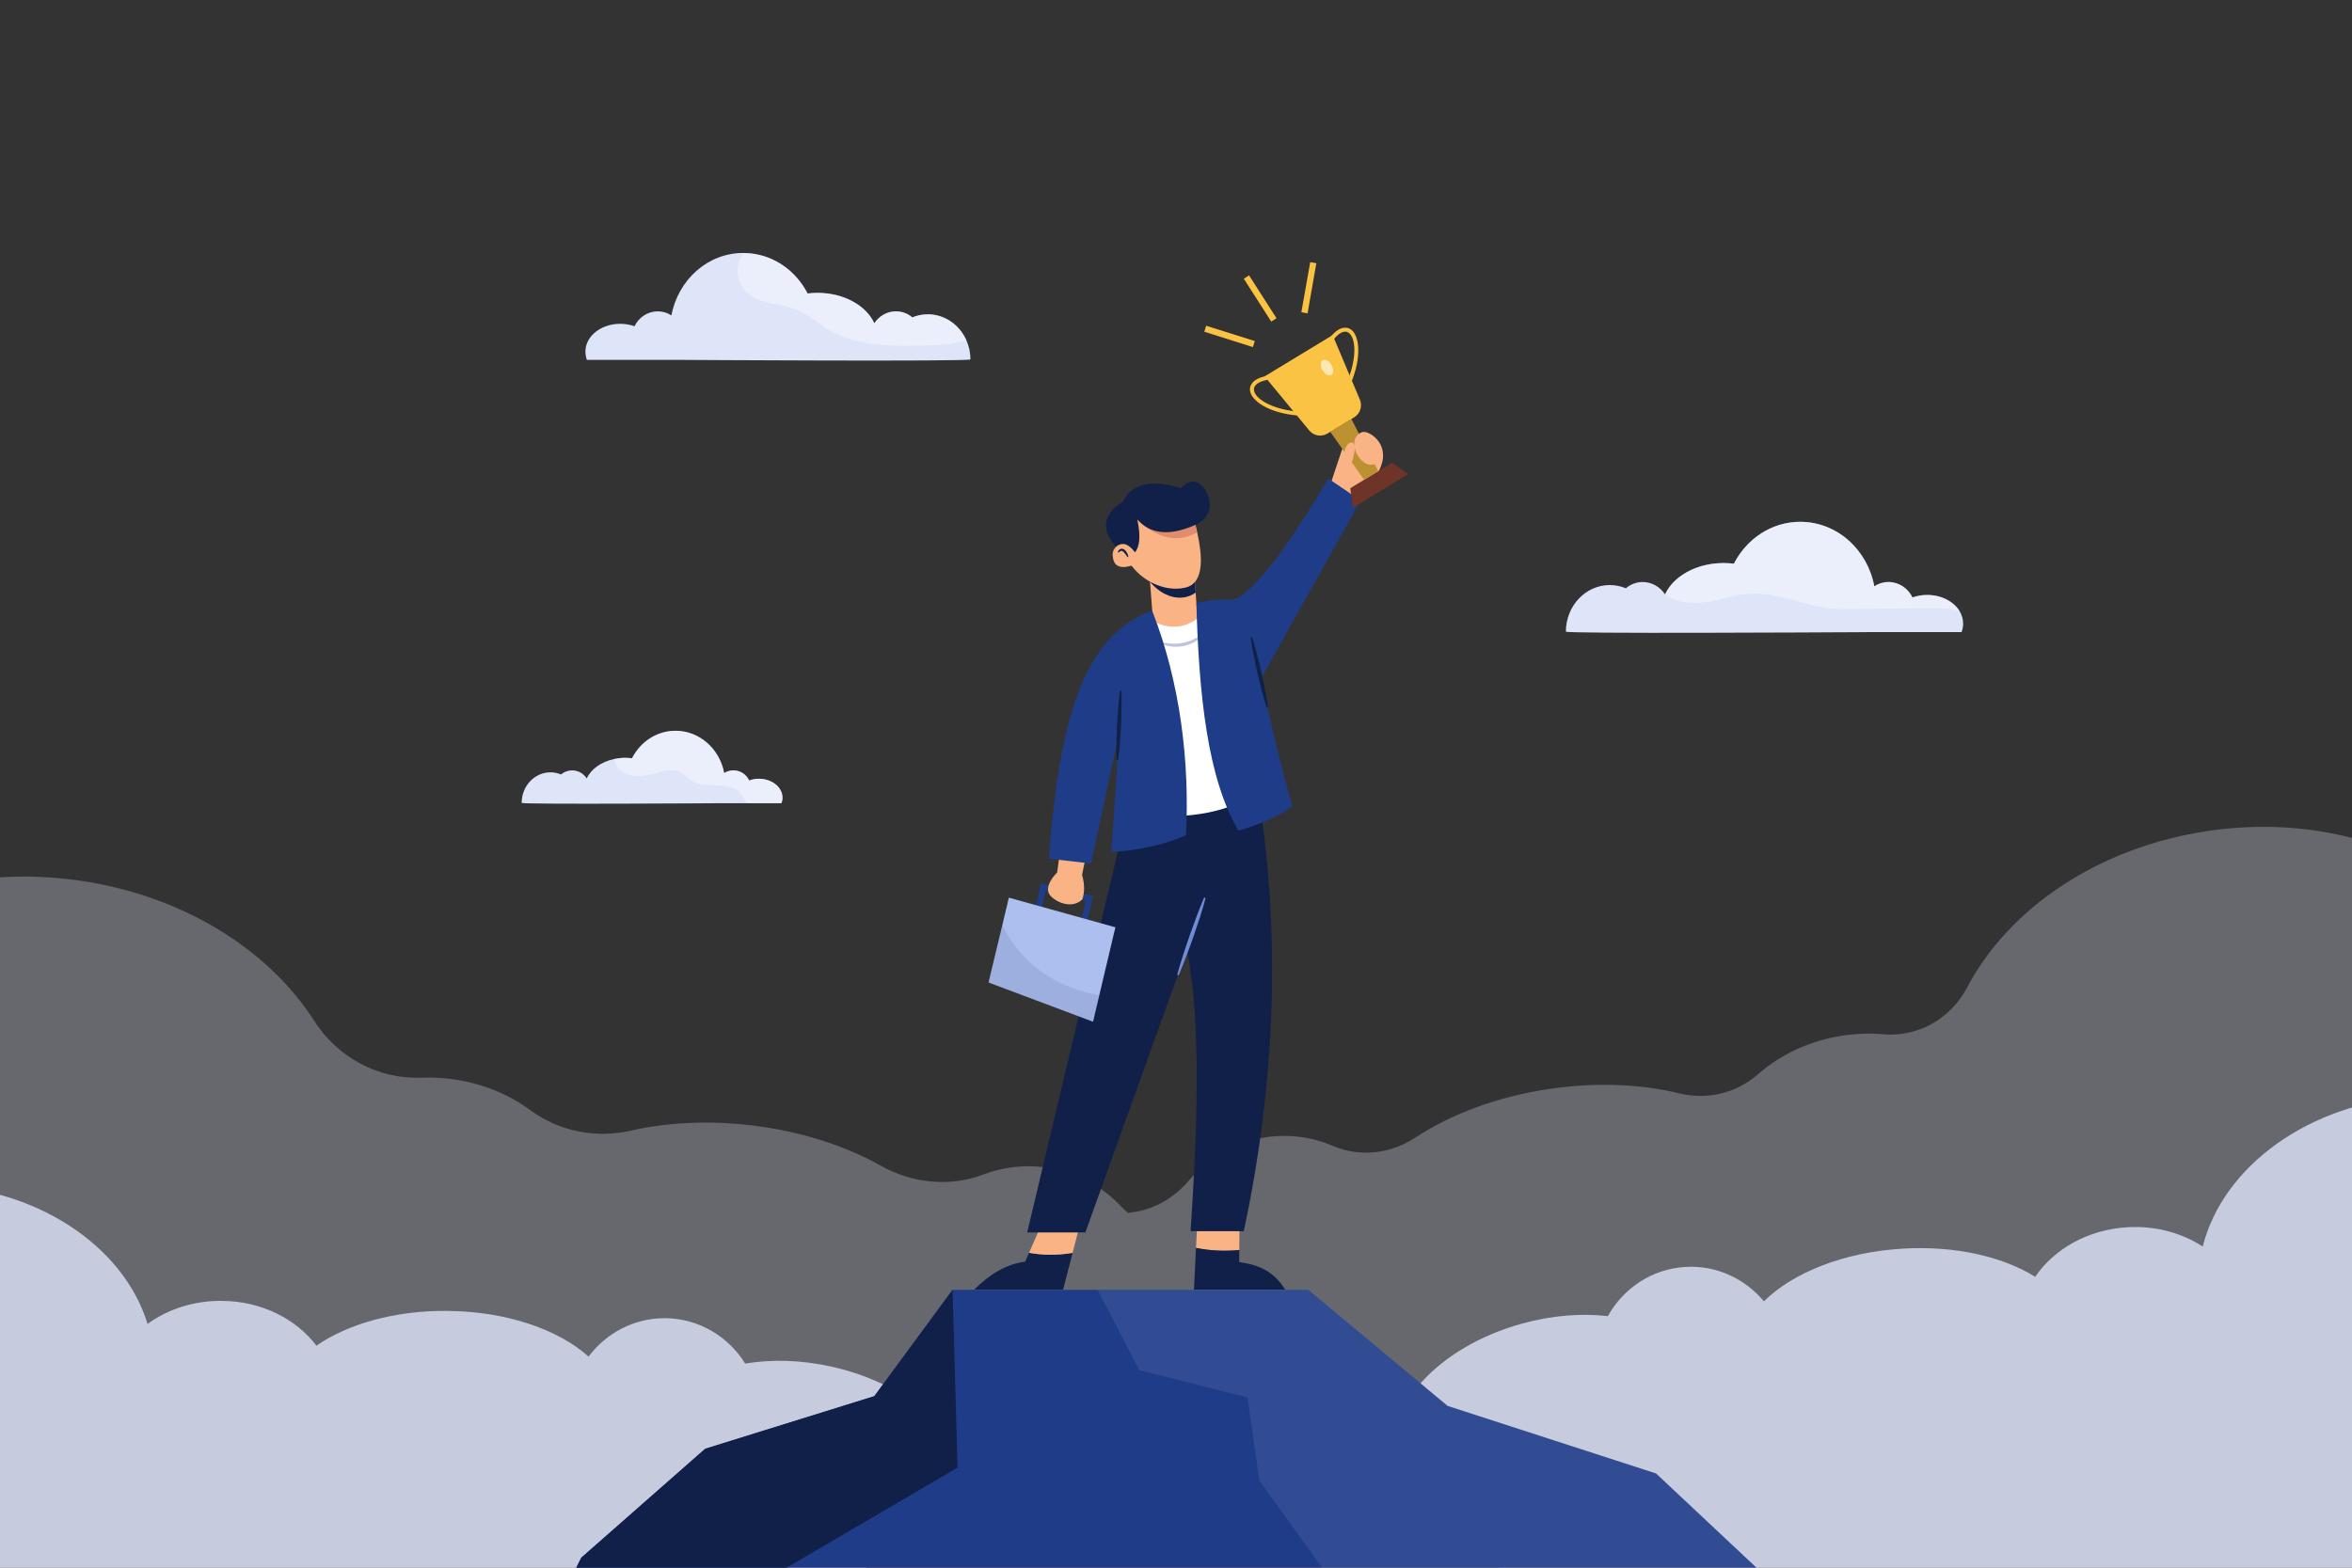 <svg version="1.2" xmlns="http://www.w3.org/2000/svg" viewBox="0 0 3000 2000" width="1920" height="1280">
	<rect x="0" y="0" width="3000" height="2000" fill="#333333" stroke="none"/>
	<title>locksmith-success</title>
	<style>
		.s0 { opacity: .3;fill: #dee5f8 } 
		.s1 { opacity: .8;fill: #dee5f8 } 
		.s2 { fill: #dee5f8 } 
		.s3 { opacity: .4;fill: #ffffff } 
		.s4 { fill: #1f3c88 } 
		.s5 { opacity: .1;fill: #dee5f8 } 
		.s6 { fill: #102048 } 
		.s7 { fill: #f9b384 } 
		.s8 { fill: #ffffff } 
		.s9 { fill: #e28b6d } 
		.s10 { fill: #acbfee } 
		.s11 { fill: #6f3428 } 
		.s12 { fill: #bb9132 } 
		.s13 { fill: #fbc343 } 
		.s14 { opacity: .6;fill: #ffffff } 
		.s15 { opacity: .1;fill: #102048 } 
		.s16 { fill: #708cd5 } 
	</style>
	<g id="Layer 1">
		<g id="&lt;Clip Group&gt;">
			<g id="&lt;Group&gt;">
				<path id="&lt;Path&gt;" class="s0" d="m3163.4 1593c-4.3-29.6 3.5-59.7 21.7-83.5 45.4-59.7 67.5-130.4 57-202.5-24.4-167.1-214.7-277.7-425-247-141.2 20.6-255.5 99.6-308 199.8-20.7 39.5-62.4 63.5-106.8 59.7-16.5-1.5-33.5-1-50.8 1.5-42.8 6.3-80.6 24.3-109.3 49.6-27.4 24.1-64.8 32.9-100.2 24.3-48.3-11.8-105.2-14.5-165-5.8-67 9.8-126.6 32.4-171.7 62.2-31.3 20.7-70.7 25.4-105.2 10.6-26-11.1-55.1-15.4-85-11.1-39.8 5.9-74 26.1-98.4 55-18.8 22.3-44.8 37.7-73.9 41-1.4 0.1-2.8 0.3-4.2 0.5q-4.8-4.2-9.2-8.8c-25.4-26.7-59.6-44.9-98.6-49.5-26.7-3.2-52.8 0.4-76.5 9.4-42.9 16.3-91 11.2-131-11.3-45.1-25.4-101.9-43.9-164.8-51.4-55.2-6.6-107.9-3.7-153.7 6.7-44.3 10.1-91.2 1.2-127.8-25.7-28.6-21.2-64.2-35.7-103.8-40.4-12.1-1.4-24-1.9-35.6-1.4-55.4 2.1-107.1-26-136.9-72.7-59.8-93.4-174-164-311.5-180.4-216.2-25.6-408.1 92.9-428.4 264.6-8.3 70.1 13.2 138.1 56.2 195.9 23.8 32 35 71.6 30.3 111.1l-27.9 234.9c-10 84.4 50.3 160.9 134.6 170.9l1581.2 187.5c56.7 6.8 109.7-18.2 141.5-60.9l1534-223.9c60.8-8.9 102.8-65.3 94-126.1z"/>
				<g id="&lt;Group&gt;">
					<path id="&lt;Path&gt;" class="s1" d="m3385.9 1612.3c-7.6-127.6-144-223.2-304.7-213.5-136.1 8.1-245.9 89.3-271.6 191.5-26.5-17.3-60.2-26.8-96.3-24.6-50.4 3-93.4 27.9-117.4 63.2-41.2-25.7-102.2-40-169.4-35.9-75.2 4.5-140.1 30.9-176.6 67.2-24.1-28.9-60.6-46.3-100.3-43.9-42.8 2.6-79 27.4-98.8 62.8-33.5-3.9-71.3-1.1-109.8 9.6-107 29.6-178.5 108.5-159.8 176.3 12.7 45.8 63.4 74.7 127.9 79.6l15.8 262.5 1401.3-84.1-20.3-338.2c52.9-45.4 84-106.8 80-172.5z"/>
					<path id="&lt;Path&gt;" class="s1" d="m-386.3 1740c1.3-127.8 132.7-230.2 293.6-228.6 136.4 1.3 250.1 76.8 280.9 177.6 25.6-18.6 58.8-29.8 95-29.4 50.4 0.4 94.7 23.1 120.4 57.2 39.8-27.7 100.1-45.1 167.4-44.4 75.4 0.7 141.4 23.8 179.7 58.3 22.6-30.1 58.2-49.3 98-49 42.9 0.4 80.3 23.4 101.8 57.9 33.3-5.6 71.2-4.8 110.1 3.9 108.4 24.2 183.8 99.4 168.5 168.1-10.3 46.3-59.5 77.8-123.7 85.9l-2.5 263-1403.8-13.5 3.2-338.8c-55.1-42.7-89.2-102.4-88.6-168.2z"/>
				</g>
			</g>
			<g id="&lt;Group&gt;">
				<g id="&lt;Group&gt;">
					<g id="&lt;Group&gt;">
						<path id="&lt;Path&gt;" class="s2" d="m2504 795.6c0 3.8-0.7 7.4-2 10.8h-116.3c-0.1 0-0.1-0.1-0.2-0.2q0 0.1-0.1 0.2c0 0-3.1 0-8.8 0.1-57.5 0.3-379.3 2.1-379.3-0.7 0-32.8 25.1-59.4 56-59.4 7.3 0 14.2 1.5 20.5 4.1 5.9-5 13.4-8 21.5-8 11.8 0 22.2 6.3 28.5 15.8 0-0.1 0.1-0.3 0.2-0.5 6-12.8 17.7-23.5 32.8-30.6 12.1-5.6 26.4-8.9 41.8-8.9q6.6 0 13 0.8c16.3-31.8 48.1-53.4 84.6-53.4 46.8 0 85.8 35.4 94.5 82.3 5.3-3.5 11.5-5.5 18.1-5.5 13.3 0 24.9 8 30.6 19.7 5.8-2.1 12.1-3.2 18.8-3.2 18.1 0 33.7 8.4 41.2 20.5 2.9 4.9 4.6 10.3 4.6 16.1z"/>
					</g>
					<path id="&lt;Path&gt;" class="s3" d="m2499.4 779.5c-14.9-3.9-30.8-3.8-46.3-3.6-34.6 0.4-69.2 0.8-103.9 1.2-41.4 0.5-78.4-23.3-120.8-19.4-20.3 1.9-41 10.1-60.5 11.3-15.5 0.9-34.3-1.8-43.9-11.2 6-12.8 17.7-23.5 32.8-30.6 12.1-5.6 26.4-8.9 41.8-8.9q6.6 0 13 0.8c16.3-31.8 48.1-53.4 84.6-53.4 46.8 0 85.8 35.4 94.5 82.3 5.3-3.5 11.5-5.5 18.1-5.5 13.3 0 24.9 8 30.6 19.7 5.8-2.1 12.1-3.2 18.8-3.2 18.1 0 33.7 8.4 41.2 20.5z"/>
				</g>
				<g id="&lt;Group&gt;">
					<path id="&lt;Path&gt;" class="s2" d="m998.1 1017.6c0 2.5-0.5 4.9-1.4 7.1h-76.3q-0.1 0-0.2-0.1c0 0 0 0.1 0 0.1 0 0-254.8 1.7-254.8-0.4 0-21.5 16.4-39 36.8-39 4.7 0 9.2 1 13.4 2.7 3.9-3.3 8.8-5.2 14.1-5.2 7.7 0 14.6 4 18.7 10.3 5.5-12.1 18.8-21.5 35.5-24.9 4.3-0.9 8.9-1.4 13.6-1.4q4.4 0 8.6 0.6c10.7-20.9 31.5-35.1 55.5-35.1 30.8 0 56.4 23.3 62.1 54 3.4-2.3 7.5-3.5 11.9-3.5 8.7 0 16.3 5.2 20 12.9 3.8-1.4 8-2.2 12.4-2.2 16.6 0 30.1 10.8 30.1 24.1z"/>
					<path id="&lt;Path&gt;" class="s3" d="m998.1 1017.6c0 2.5-0.5 4.9-1.4 7.1h-44.2c-2.7-4.2-4.7-9-8-12.8-15.1-17.3-46.6-3.5-64.8-17.4-3.3-2.5-6-5.8-9.5-8.1-10.6-7.1-24.6-2.7-36.9 0.7-12.6 3.4-26.7 5.3-38-1.2-6-3.5-10.7-10.6-11.4-17.7 4.3-0.9 8.9-1.4 13.6-1.4q4.4 0 8.6 0.6c10.7-20.9 31.5-35.1 55.5-35.1 30.8 0 56.4 23.3 62.1 54 3.4-2.3 7.5-3.5 11.9-3.5 8.7 0 16.3 5.2 20 12.9 3.8-1.4 8-2.2 12.4-2.2 16.6 0 30.1 10.8 30.1 24.1z"/>
				</g>
				<g id="&lt;Group&gt;">
					<path id="&lt;Path&gt;" class="s2" d="m1237.8 458.5c0 3-376.2 0.6-376.2 0.6 0-0.1 0-0.1 0-0.2-0.1 0.1-0.2 0.1-0.3 0.2h-112.7c-1.2-3.3-1.9-6.9-1.9-10.5 0-19.6 19.8-35.5 44.3-35.5 6.5 0 12.7 1.1 18.3 3.1 5.5-11.3 16.7-19 29.7-19 6.4 0 12.4 1.9 17.4 5.2 8.5-45.4 46.3-79.7 91.6-79.7q0.5 0 1 0.1c35 0.3 65.4 21.1 81.1 51.6 4.1-0.5 8.3-0.8 12.6-0.8 33.6 0 62.2 16.2 72.5 38.8 6.1-9.2 16.2-15.2 27.6-15.2 7.8 0 15.1 2.8 20.8 7.7 6.2-2.5 12.9-3.9 19.9-3.9 21.7 0 40.4 13.5 49.1 33 3.3 7.4 5.2 15.7 5.2 24.5z"/>
					<path id="&lt;Path&gt;" class="s3" d="m1232.6 434c-16.9 5.7-36 6.4-54.1 6.8-42.3 0.9-87.2 1.2-123.2-21-12.5-7.7-23.5-17.9-36.9-23.7-22.5-9.7-51.4-7.1-67.9-25.1-10.7-11.7-12.7-30.6-4.5-44.1 0.9-1.5 1.9-2.9 3-4.1 35 0.3 65.4 21.1 81.1 51.6 4.1-0.5 8.3-0.8 12.6-0.8 33.6 0 62.2 16.2 72.5 38.8 6.1-9.2 16.2-15.2 27.6-15.2 7.8 0 15.1 2.8 20.8 7.7 6.2-2.5 12.9-3.9 19.9-3.9 21.7 0 40.4 13.5 49.1 33z"/>
				</g>
			</g>
			<g id="&lt;Group&gt;">
				<g id="&lt;Group&gt;">
					<path id="&lt;Path&gt;" class="s4" d="m2443 2284.4l-1509.2 7.8-345.8 1.8 153.4-306.7 158.1-139 215.7-67.1 99.8-135.7h453.7l177.7 148.1 265.9 86.2 155.4 145.8 3.7 5.5 166.9 246.4z"/>
					<path id="&lt;Path&gt;" class="s5" d="m2438.3 2277.5l-115.5-12.3-271.6-178.9-339.4-51.1-105.4-146.2-15.2-106.2-137.9-34.8-53.3-102.5h268.7l177.7 148.1 265.9 86.2 155.4 145.8 3.7 5.5z"/>
					<path id="&lt;Path&gt;" class="s6" d="m1221.4 1872.3l-223.7 131-63.9 288.9-345.8 1.8 153.4-306.7 158.1-139 215.7-67.1 99.8-135.7z"/>
				</g>
				<g id="&lt;Group&gt;">
					<g id="&lt;Group&gt;">
						<path id="&lt;Path&gt;" class="s7" d="m1580.7 1594.7l0.4-37.3-54 3.8-1.6 30.8c17.3 3.6 36.8 4.5 55.2 2.7z"/>
						<path id="&lt;Path&gt;" class="s6" d="m1639.2 1645.2c-14.7-23.9-34.7-31.9-58.6-35l0.1-15.5c-18.4 1.8-37.9 0.9-55.2-2.7l-2.6 53.2z"/>
					</g>
					<g id="&lt;Group&gt;">
						<path id="&lt;Path&gt;" class="s6" d="m1312.6 1598.3l-5 11.3c-23.9 3-45.3 15.9-64.9 35.6h113.3l12.1-46.8c-19.4 3.3-37.8 3.1-55.5-0.1z"/>
						<path id="&lt;Path&gt;" class="s7" d="m1368.1 1598.4l9.6-37.2-47.8-2.6-17.3 39.7c17.7 3.2 36.1 3.4 55.5 0.1z"/>
					</g>
					<path id="&lt;Path&gt;" class="s6" d="m1605.6 1015.5c28.5 185 20.4 369.3-19.1 555.2h-67.9c8.1-120.6 14.3-264.1-4.7-359.1l-129.5 360.7h-74.2l122.2-513.5 42.1-82.4 98.5-11.9z"/>
					<path id="&lt;Path&gt;" class="s7" d="m1696.1 620.6l18.2-54.7 49.4 11.5c3.8 18.4-18.4 46.2-34.9 67z"/>
					<path id="&lt;Path&gt;" class="s7" d="m1529.4 816.1l-56.9 0.7-5.6-74.6-0.7-8.9 57.2-0.5 2 28.3z"/>
					<path id="&lt;Path&gt;" class="s6" d="m1525.1 756c-18.6 13.3-43 5-58.2-13.8l-0.7-8.9 57.2-0.5z"/>
					<path id="&lt;Path&gt;" class="s7" d="m1511.8 749.7c-28.9 6.6-61.1-11.9-73.8-36.5l-1.8-44.2 16.2-22.9 68.8 5.9c-0.4 0.1-0.3 1.1 0 2.7 0.8 4.3 3.4 13.4 5.8 24.4 6 26.8 10.8 64.7-15.2 70.6z"/>
					<path id="&lt;Path&gt;" class="s8" d="m1463.4 787.9c0 0 42.5 34 79.4-14.4l70.1 232.6c-42.9 30.3-97.2 40.8-162.2 32.3z"/>
					<g id="&lt;Group&gt;" style="opacity: .3">
						<path id="&lt;Path&gt;" class="s4" d="m1472.5 816.8c5.9 2.1 11.9 3.4 17.9 4 6 0.7 12.1 0.5 17.9-0.7 5.8-1.1 11.6-2.9 16.8-5.9 2.8-1.2 5.2-3 7.9-4.6 2.6-1.6 4.9-3.7 7.5-5.5-2 2.4-4 4.9-6.2 7.1-2.4 2-4.7 4.3-7.5 5.9-5.2 3.7-11.4 5.9-17.7 7.2-12.7 2.4-26.3-0.4-36.6-7.5z"/>
					</g>
					<path id="&lt;Path&gt;" class="s4" d="m1694.2 610.5c-38.5 64.8-75.9 121.8-109.8 149-5 4-11.4 5.8-17.8 5.5-12.8-0.7-25.9 0.9-40.6 4.3 3.1 116.4 14.2 224.2 53.7 290.3 23.9-6.9 52.8-17.9 68.8-31.4-13-44.2-28.4-107.6-39.9-163l126.9-226.7z"/>
					<path id="&lt;Path&gt;" class="s9" d="m1527 679.1c-43.7 24.9-80-20.4-80-20.4l74.2-4c0.8 4.3 3.4 13.4 5.8 24.4z"/>
					<path id="&lt;Path&gt;" class="s6" d="m1447.7 704.7c5.4-6.9 7.8-18.6 3-42 15.9 18 39.6 22.2 74.3 6.8 0 0 22.5-8.9 17.4-31.9-4.7-20.8-22.1-31.8-35.7-14.8-30.8-9-61.1-10.6-74.7 17.4 0 0-43.3 22.5-6.4 59z"/>
					<g id="&lt;Group&gt;">
						<path id="&lt;Path&gt;" class="s4" d="m1384.6 1185.4l-7.5-1.7 7.8-34.9-51.4-12.5-6.9 31.8-7.4-1.6 8.4-39.5 66.4 16.2z"/>
					</g>
					<path id="&lt;Path&gt;" class="s7" d="m1354.3 1075.4c-1.3 1.8-5.9 37.7-5.9 37.7 0 0-20.8 19.5-6.8 31.5 14 11.9 31 11.5 39 2.6 2.8-8.6 3.1-18.8-0.4-31l8.1-39.9z"/>
					<path id="&lt;Path&gt;" class="s10" d="m1422.7 1183l-20.6 86.9-7.9 33.6-133.3-50.1 17.6-73.3 8.3-34.9z"/>
					<g id="&lt;Group&gt;">
						<path id="&lt;Path&gt;" class="s11" d="m1796.2 604.8l-70.7 42.9-3.2-24.9 53.4-32.4z"/>
						<path id="&lt;Path&gt;" class="s12" d="m1758 601.1l-18.1 11-43.1-61.2 26.9-16.3z"/>
						<path id="&lt;Path&gt;" class="s13" d="m1727.3 532.4l-34.1 20.7c-7.6 4.6-17.5 3-23.2-3.9l-57-69 86.8-52.7 34.8 82.5c3.4 8.3 0.3 17.8-7.3 22.4z"/>
						<g id="&lt;Group&gt;">
							<path id="&lt;Path&gt;" class="s13" d="m1723.1 488.9l-4.7-2c13.1-31.5 10.8-57.1 1.2-62.8-5-2.9-11.9 0.5-19 9.5l-4-3.1c12.5-15.9 22.1-12.8 25.6-10.8 11.7 6.9 15.3 34.7 0.9 69.2z"/>
						</g>
						<g id="&lt;Group&gt;">
							<path id="&lt;Path&gt;" class="s13" d="m1655.2 530.1c-37.3-3.2-60.2-19.2-60.9-32.8-0.2-4.1 1.5-13.9 21.4-17.7l0.9 5c-11.2 2.1-17.5 6.7-17.2 12.5 0.5 11.1 22.2 25 56.2 28z"/>
						</g>
						<path id="&lt;Path&gt;" class="s14" d="m1686.8 472.2c-3-5.2-2.8-10.8 0.4-12.7 3.1-1.8 8.1 0.9 11.1 6.1 3 5.2 2.9 10.8-0.3 12.7-3.2 1.8-8.2-0.9-11.2-6.1z"/>
					</g>
					<path id="&lt;Path&gt;" class="s7" d="m1763.7 576.1c1.2 8.9-4.3 16.7-16.1 16.7-7.4 0-17.7-10.1-19.8-22-1.8-9.9 2-16.4 8.9-19.3 7.2-2.9 24.7 8 27 24.6z"/>
					<g id="&lt;Group&gt;">
						<g id="&lt;Group&gt;">
							<path id="&lt;Path&gt;" class="s13" d="m1598.1 442.8l-62-19.6 2.4-7.6 62 19.5z"/>
						</g>
						<g id="&lt;Group&gt;">
							<path id="&lt;Path&gt;" class="s13" d="m1667.8 399.8l-7.9-1.4 11.3-64 7.8 1.4z"/>
						</g>
						<g id="&lt;Group&gt;">
							<path id="&lt;Path&gt;" class="s13" d="m1621.5 410.3l-35-54.7 6.7-4.3 35 54.7z"/>
						</g>
					</g>
					<path id="&lt;Path&gt;" class="s4" d="m1427.8 933.1l-10.2 153.7c56.9-2.6 95.1-21.3 95.1-21.3 4.9-91.7-6.9-194.3-43.2-286.6-92.2 34.3-118.2 147.8-131.9 316.5l54 6.3z"/>
					<path id="&lt;Path&gt;" class="s7" d="m1448.6 720c-17.4 6.2-28.5 4.8-29.4-11.8-0.5-9.5 9.3-17.1 17.9-13.1 3.8 1.8 7.3 5.1 10.6 9.6z"/>
					<path id="&lt;Path&gt;" class="s15" d="m1402.1 1269.9l-7.9 33.6-133.3-50.1 17.6-73.3c16.4 33.9 51.1 76 123.6 89.8z"/>
					<path id="&lt;Path&gt;" class="s6" d="m1597.1 812.7c2.3 7.3 4.2 14.7 6.2 22.1 2 7.3 3.7 14.7 5.4 22.2 1.8 7.4 3.4 14.8 4.8 22.3 1.5 7.5 2.9 15 3.9 22.6l-1.9 0.4c-2.4-7.3-4.3-14.6-6.3-22-1.9-7.4-3.7-14.8-5.4-22.2-1.7-7.4-3.3-14.9-4.7-22.4-1.5-7.5-2.9-15-4-22.5z"/>
					<path id="&lt;Path&gt;" class="s6" d="m1430.5 881.4c0.2 7.3 0.2 14.7 0 22.1 0 7.4-0.3 14.7-0.6 22.1-0.4 7.3-0.8 14.7-1.4 22-0.6 7.4-1.3 14.7-2.3 22.1l-2-0.1c-0.3-7.4-0.2-14.8-0.1-22.2 0.1-7.3 0.3-14.7 0.7-22.1 0.4-7.3 0.8-14.7 1.5-22 0.5-7.4 1.2-14.7 2.2-22z"/>
					<path id="&lt;Path&gt;" class="s16" d="m1501.5 1243.5c2.3-8.4 4.9-16.7 7.5-25 2.6-8.3 5.6-16.5 8.3-24.7q4.3-12.3 8.9-24.5c3.1-8.2 6.2-16.3 9.7-24.3l1.9 0.7c-2.2 8.4-4.8 16.7-7.4 25q-4.1 12.4-8.3 24.7c-3 8.2-5.8 16.4-9 24.5-3.1 8.2-6.2 16.3-9.7 24.3z"/>
					<path id="&lt;Path&gt;" class="s6" d="m1438.2 710.8c-0.9-1.3-1.8-2.6-2.6-3.7-0.9-1.2-1.8-2.4-2.8-3.2-1-0.9-1.9-1.3-2.8-1.1-1.1 0.2-2.1 1.3-3.3 2.2l-1-0.6c0.7-1.5 1.4-3.1 3.4-4 2.1-1 4.4 0.1 5.7 1.3 2.5 2.5 3.9 5.5 4.5 8.7z"/>
					<path id="&lt;Path&gt;" class="s7" d="m1727.1 578.8c1.8-7.1 0.9-13.4-2.2-14.2-3-0.8-7.7 2.5-9.5 9.5-1.9 7-4 17.1 0.8 19.4 8.4 4 9-7.7 10.9-14.7z"/>
				</g>
			</g>
		</g>
	</g>
</svg>